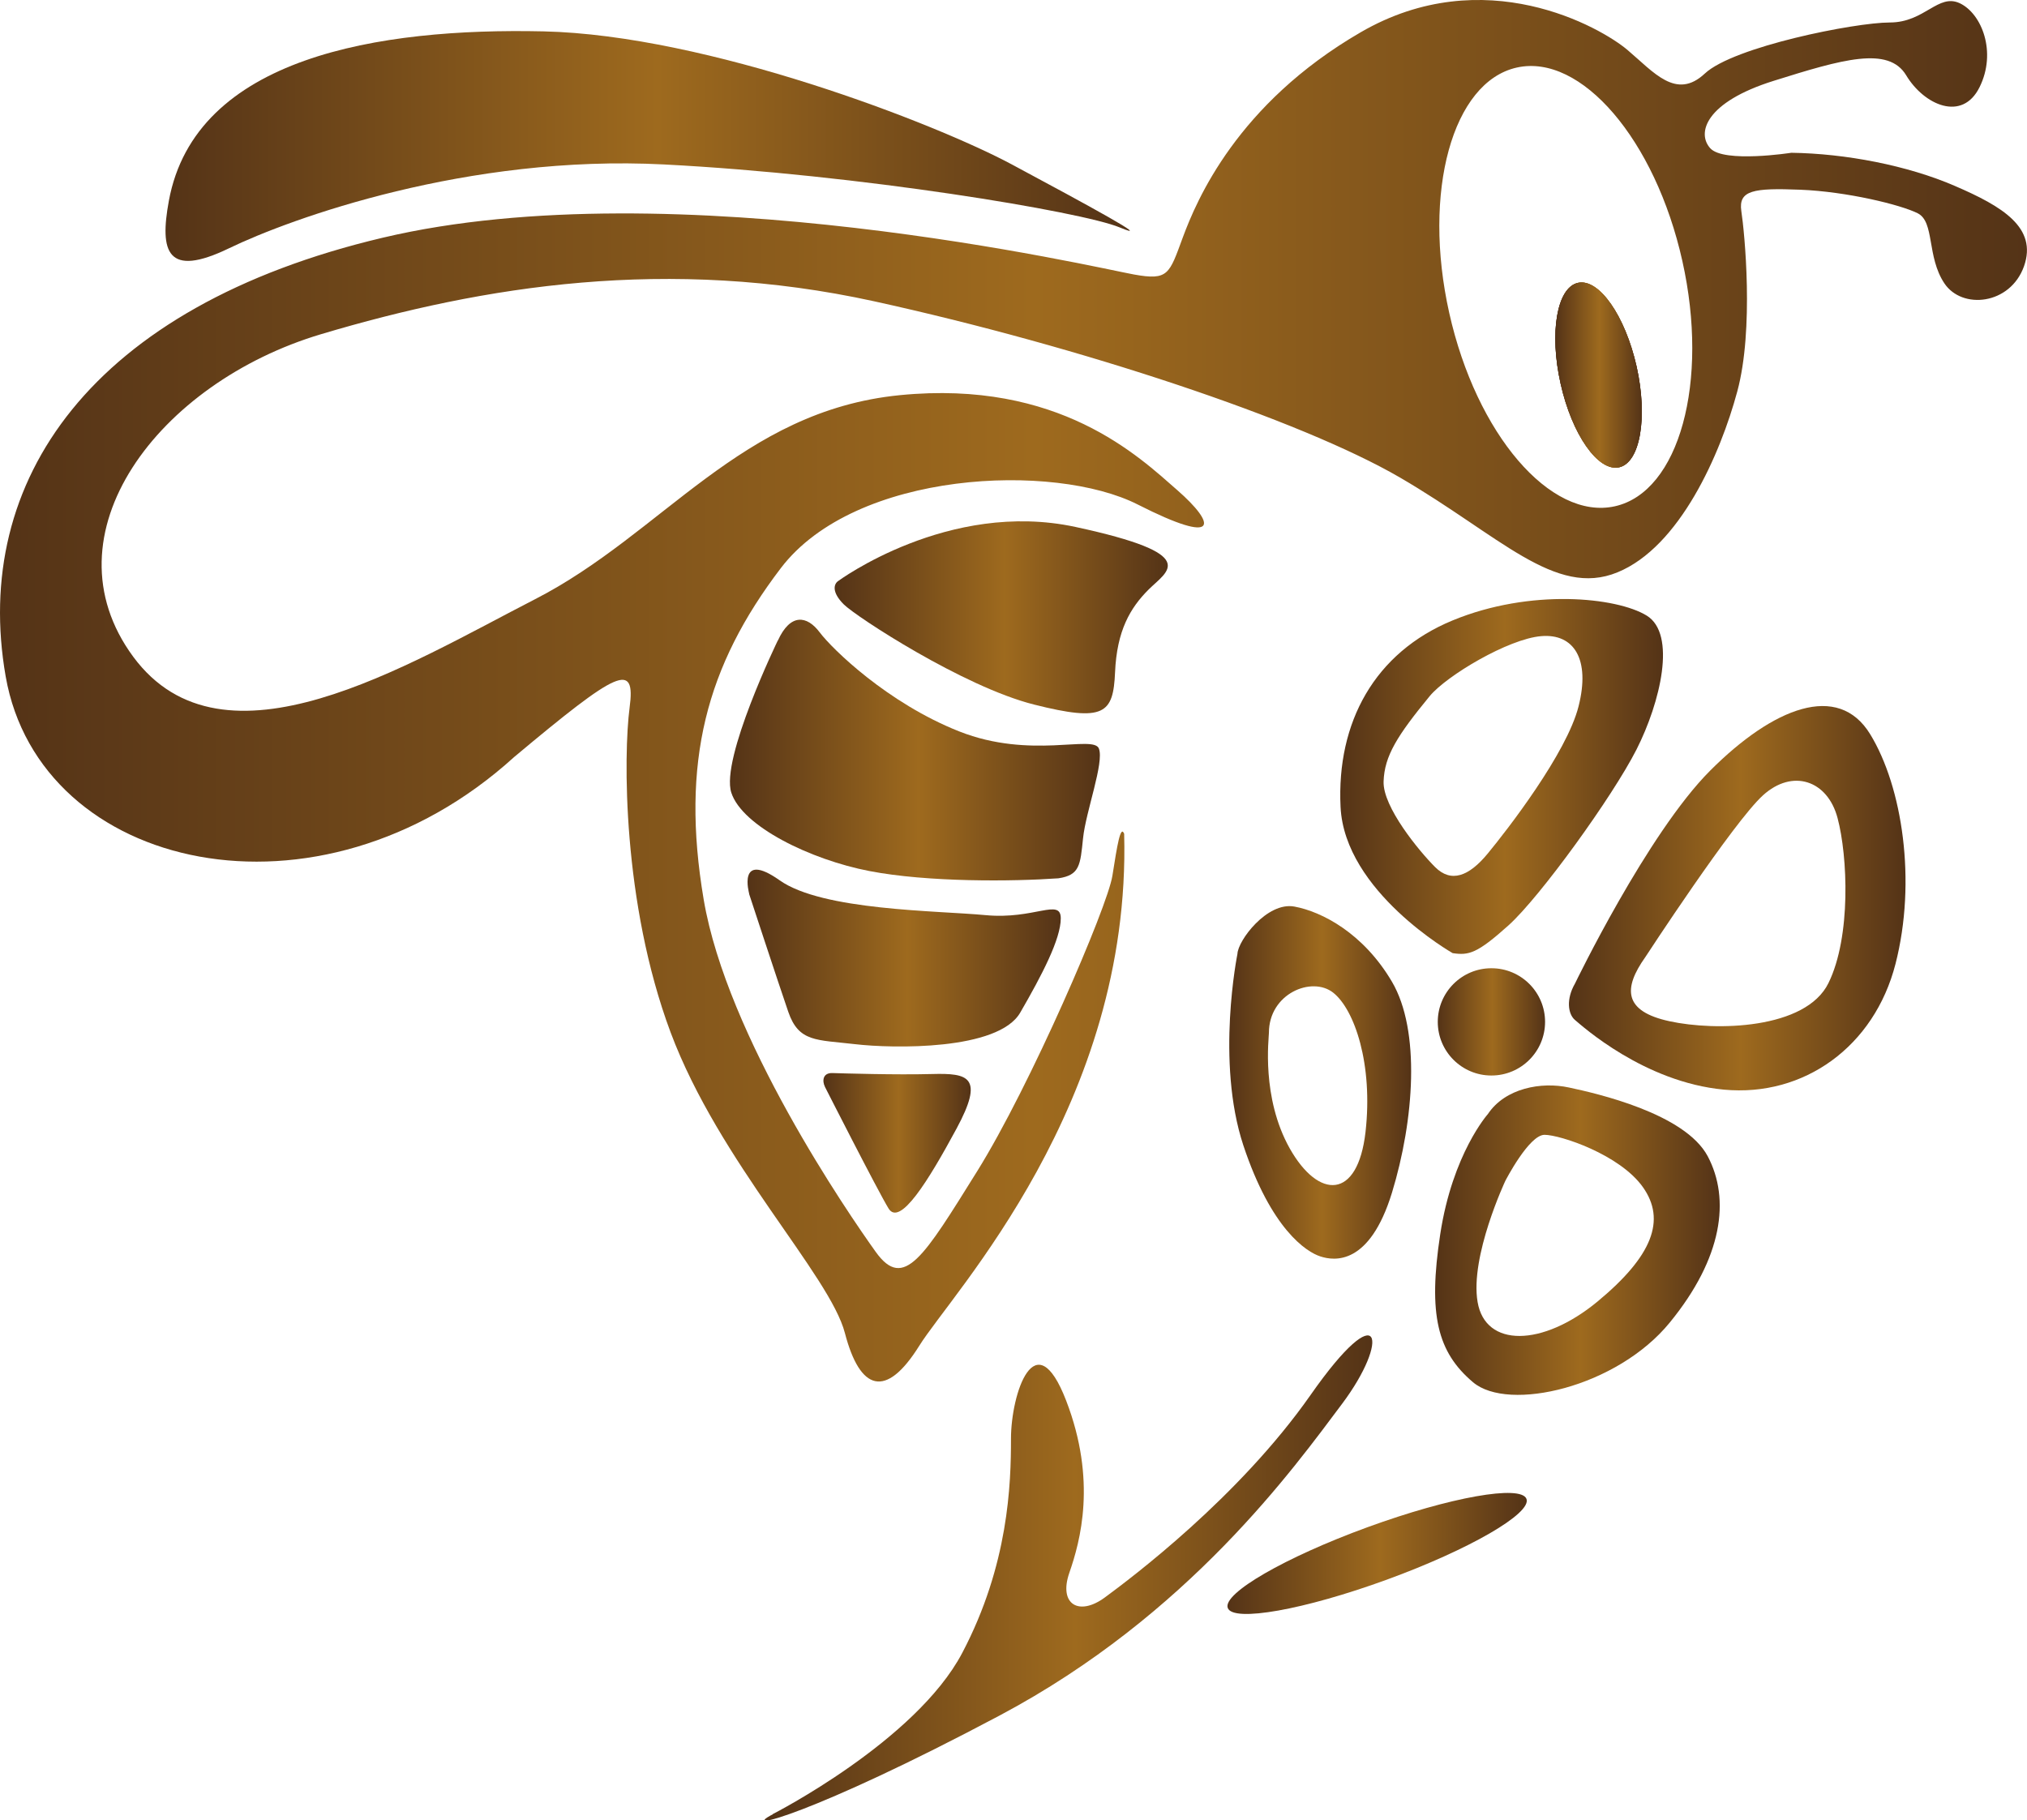 <svg viewBox="0 0 189.31 170.03" xmlns:xlink="http://www.w3.org/1999/xlink" xmlns="http://www.w3.org/2000/svg" data-name="Layer 2" id="Layer_2">
  <defs>
    <style>
      .cls-1 {
        fill: url(#linear-gradient-13);
      }

      .cls-2 {
        fill: url(#linear-gradient-2);
      }

      .cls-3 {
        fill: url(#linear-gradient-10);
      }

      .cls-4 {
        fill: url(#linear-gradient-12);
      }

      .cls-5 {
        fill: url(#linear-gradient-4);
      }

      .cls-6 {
        fill: url(#linear-gradient-3);
      }

      .cls-7 {
        fill: url(#linear-gradient-5);
      }

      .cls-8 {
        fill: url(#linear-gradient-8);
      }

      .cls-9 {
        fill: url(#linear-gradient-14);
      }

      .cls-10 {
        fill: url(#linear-gradient-7);
      }

      .cls-11 {
        fill: url(#linear-gradient-9);
      }

      .cls-12 {
        fill: url(#linear-gradient-11);
      }

      .cls-13 {
        fill: url(#linear-gradient-6);
      }

      .cls-14 {
        fill: url(#linear-gradient);
      }
    </style>
    <linearGradient gradientUnits="userSpaceOnUse" y2="35.04" x2="153.34" y1="35.04" x1="145.26" id="linear-gradient">
      <stop stop-color="#543317" offset="0"></stop>
      <stop stop-color="#9e6a1e" offset=".51"></stop>
      <stop stop-color="#543317" offset="1"></stop>
    </linearGradient>
    <linearGradient xlink:href="#linear-gradient" y2="64.52" x2="189.31" y1="64.52" x1="0" id="linear-gradient-2"></linearGradient>
    <linearGradient xlink:href="#linear-gradient" y2="57.66" x2="109.07" y1="57.66" x1="77.96" id="linear-gradient-3"></linearGradient>
    <linearGradient xlink:href="#linear-gradient" y2="70.06" x2="102.73" y1="70.06" x1="68.17" id="linear-gradient-4"></linearGradient>
    <linearGradient xlink:href="#linear-gradient" y2="89.49" x2="99.07" y1="89.49" x1="69.81" id="linear-gradient-5"></linearGradient>
    <linearGradient xlink:href="#linear-gradient" y2="106.75" x2="90.66" y1="106.75" x1="76.9" id="linear-gradient-6"></linearGradient>
    <linearGradient xlink:href="#linear-gradient" y2="13.64" x2="105.52" y1="13.64" x1="15.46" id="linear-gradient-7"></linearGradient>
    <linearGradient xlink:href="#linear-gradient" y2="95.45" x2="144.3" y1="95.45" x1="134.28" id="linear-gradient-8"></linearGradient>
    <linearGradient xlink:href="#linear-gradient" y2="72.53" x2="155.31" y1="72.53" x1="125.17" id="linear-gradient-9"></linearGradient>
    <linearGradient xlink:href="#linear-gradient" y2="83.9" x2="177.96" y1="83.9" x1="146.53" id="linear-gradient-10"></linearGradient>
    <linearGradient xlink:href="#linear-gradient" y2="115.84" x2="160.61" y1="115.84" x1="134.03" id="linear-gradient-11"></linearGradient>
    <linearGradient xlink:href="#linear-gradient" y2="101.1" x2="131.79" y1="101.1" x1="114.81" id="linear-gradient-12"></linearGradient>
    <linearGradient xlink:href="#linear-gradient" y2="147.37" x2="128.17" y1="147.37" x1="71.39" id="linear-gradient-13"></linearGradient>
    <linearGradient xlink:href="#linear-gradient" gradientTransform="translate(57.54 -35.3) rotate(20.05)" y2="145.11" x2="142.59" y1="145.11" x1="114.64" id="linear-gradient-14"></linearGradient>
  </defs>
  <g data-name="Layer 2" id="Layer_2-2">
    <g>
      <path d="M152.85,34.24c1.06,4.76.33,8.97-1.63,9.41-1.96.44-4.41-3.06-5.47-7.82-1.07-4.76-.34-8.97,1.62-9.41,1.96-.44,4.41,3.06,5.48,7.82Z" class="cls-14"></path>
      <path d="M182.58,17.37c-4.43-1.92-10.22-3.03-15.28-3.1,0,0-6.29.98-7.57-.42-1.28-1.41-.47-4.3,5.92-6.3,6.38-2,10.72-3.28,12.38-.51,1.66,2.76,5.23,4.38,6.85,1.1,1.62-3.27.21-6.85-1.83-7.83-2.04-.97-3.28,1.79-6.55,1.79s-14.6,2.26-17.28,4.77-4.77-.13-7.23-2.21c-2.47-2.09-13.37-8.35-24.92-1.64-11.55,6.7-15.32,15.7-16.6,19.15-1.27,3.44-1.34,4.05-4.56,3.47-3.22-.57-42.89-9.89-70.15-3.44C8.51,28.64-2.66,44.92.53,63.18c3.19,18.25,29.23,24.12,47.49,7.53,9.76-8.17,11.36-8.94,10.78-4.6-.57,4.34-.7,18.19,3.83,30.32,4.54,12.13,14.88,22.68,16.28,28.09,1.41,5.4,3.83,6.17,6.94,1.19,3.1-4.98,19.82-22.55,19.14-47.83-.34-.85-.65,1.06-1.1,3.93-.45,2.88-7.66,19.63-12.64,27.61-4.98,7.98-6.83,11.17-9.45,7.53-2.61-3.64-13.91-20.1-16.08-32.93-2.17-12.83.25-21.83,7.21-30.96,6.96-9.13,25.53-9.89,33.32-5.94,7.79,3.96,7.28,1.79,3.7-1.34-3.57-3.12-11.04-10.34-25.91-8.87-14.87,1.47-22.13,12.94-34.07,19.06-11.93,6.13-29.1,16.79-37.53,5.37-8.42-11.43,2.36-25.6,17.56-30.13,15.19-4.53,32.42-7.28,51.63-3.07,19.22,4.22,39.81,11.05,49.13,16.47,9.32,5.43,14.47,11.24,20.3,8.85,5.83-2.38,9.62-11.06,11.19-16.89,1.58-5.83.68-14.89.38-16.85-.29-1.96,1.15-2.17,5.49-2,4.34.17,9.39,1.4,10.98,2.2,1.6.8.83,4.05,2.49,6.54,1.66,2.49,6.16,2.01,7.44-1.59,1.27-3.61-2.01-5.59-6.45-7.5ZM150.82,47.29c-6.01,1.34-12.94-6.74-15.47-18.06-2.53-11.31.3-21.58,6.31-22.92,6.01-1.34,12.93,6.74,15.46,18.06,2.53,11.31-.29,21.58-6.3,22.92Z" class="cls-2"></path>
      <path d="M78.27,54.28s10.3-7.62,22.17-5.06,8.6,4.09,6.85,5.83-2.98,3.87-3.15,7.74-.98,4.68-7.57,3.02-16.62-8.21-17.77-9.36-.92-1.9-.53-2.17Z" class="cls-6"></path>
      <path d="M72.64,59.83s-5.36,11.06-4.34,14.21,7.4,6.26,12.89,7.32,13.4.98,17.66.68c2-.3,2.04-1.23,2.3-3.74s1.99-7.07,1.48-8.38-6.36,1.04-13.04-1.6-11.86-7.69-13.04-9.26-2.73-1.8-3.9.77Z" class="cls-5"></path>
      <path d="M69.96,83.49s2.68,8.17,3.66,11.02,2.64,2.6,6.21,3.02,13.4.6,15.45-2.94,3.79-6.89,3.79-8.81-2.47.13-7.02-.3-15.23-.42-19.23-3.25-2.85,1.25-2.85,1.25Z" class="cls-7"></path>
      <path d="M77.04,101.51s4.88,9.61,5.94,11.36,3.73-2.59,6.35-7.44,1.12-5.2-2.27-5.11-8.37-.06-9.31-.09-.96.77-.71,1.27Z" class="cls-13"></path>
      <path d="M15.77,18.76c-.88,4.77-.17,7.23,5.62,4.43s22.3-8.77,40.6-7.83,39.06,4.43,42.55,5.87-2.89-2.04-10.04-5.87S66.07,3.27,50.75,2.93,18.24,5.31,15.77,18.76Z" class="cls-10"></path>
      <path d="M151.22,43.65c-1.96.44-4.41-3.06-5.47-7.82-1.07-4.76-.34-8.97,1.62-9.41,1.96-.44,4.41,3.06,5.48,7.82,1.06,4.76.33,8.97-1.63,9.41Z" class="cls-14"></path>
      <path d="M151.22,43.65c-1.96.44-4.41-3.06-5.47-7.82-1.07-4.76-.34-8.97,1.62-9.41,1.96-.44,4.41,3.06,5.48,7.82,1.06,4.76.33,8.97-1.63,9.41Z" class="cls-14"></path>
      <circle r="5.01" cy="95.45" cx="139.29" class="cls-8"></circle>
      <path d="M153.79,57.5c-2.8-1.72-10.85-2.55-18.12.45-7.28,3-10.85,9.51-10.47,17.42.38,7.92,10.47,13.66,10.47,13.66,1.51.22,2.27.05,5.21-2.59s9.72-12.02,11.96-16.43c2.23-4.4,3.76-10.79.95-12.51ZM147.43,65.97c-1.1,4.38-6.68,11.57-8.47,13.74-1.78,2.17-3.44,2.77-4.93,1.28s-4.9-5.62-4.81-8c.08-2.38,1.27-4.27,4.3-7.96,1.58-1.92,7.36-5.36,10.42-5.61,3.07-.26,4.6,2.17,3.49,6.55Z" class="cls-11"></path>
      <path d="M174.67,68.59c-3-4.92-9.07-2.49-14.94,3.38s-12.64,19.91-12.64,19.91c-.83,1.43-.66,2.83,0,3.39.66.55,6.45,5.81,13.92,6.51,7.46.7,14.04-4.02,16.02-11.75,1.98-7.72.64-16.53-2.36-21.44ZM170.77,91.82c-2.12,4.34-10.55,4.51-14.85,3.57-4.3-.93-4.34-3.06-2.25-6,0,0,8.21-12.59,10.98-15.1,2.76-2.51,6.04-1.41,6.97,2.13.94,3.53,1.28,11.06-.85,15.4Z" class="cls-3"></path>
      <path d="M159.49,108c-2.13-4-10.38-5.87-12.96-6.42-2.58-.56-5.96.06-7.57,2.48,0,0-3.3,3.69-4.45,11.22-1.15,7.53-.26,11.02,3.06,13.83s13.45.47,18.38-5.58c4.94-6.04,5.66-11.53,3.54-15.53ZM149.19,121.58c-5.15,4.25-10.47,4.29-11.19.04-.73-4.26,2.59-11.32,2.59-11.32,0,0,2.21-4.3,3.66-4.3s7.02,1.83,9.19,4.89c2.17,3.07.9,6.43-4.25,10.69Z" class="cls-12"></path>
      <path d="M130,91.7c-2.68-4.55-6.56-6.55-9.11-7.02s-5.28,3.18-5.32,4.42c0,0-2.04,10.05.55,17.88,2.6,7.83,5.88,9.96,7.2,10.38,1.31.43,4.59.85,6.68-5.95,2.08-6.81,2.68-15.15,0-19.71ZM127.53,105.75c-.73,6.34-4.38,6.29-7.07,1.53-2.68-4.77-1.95-10.31-1.95-10.81,0-3.66,4-5.32,6-3.75,2,1.58,3.74,6.69,3.02,13.03Z" class="cls-4"></path>
      <path d="M72.17,169.45s13.36-6.81,17.7-15.06,4.55-15.79,4.55-20,2.26-11.06,5.15-3.57,1.32,13.15.3,16.09.89,4.09,3.32,2.3,12.51-9.34,19.21-18.91,7.4-5.11,2.94.83-14.3,19.72-31.98,29.11-24.39,10.89-21.19,9.23Z" class="cls-1"></path>
      <ellipse transform="translate(-41.95 52.88) rotate(-20.05)" ry="2.61" rx="14.85" cy="145.11" cx="128.61" class="cls-9"></ellipse>
    </g>
  </g>
</svg>